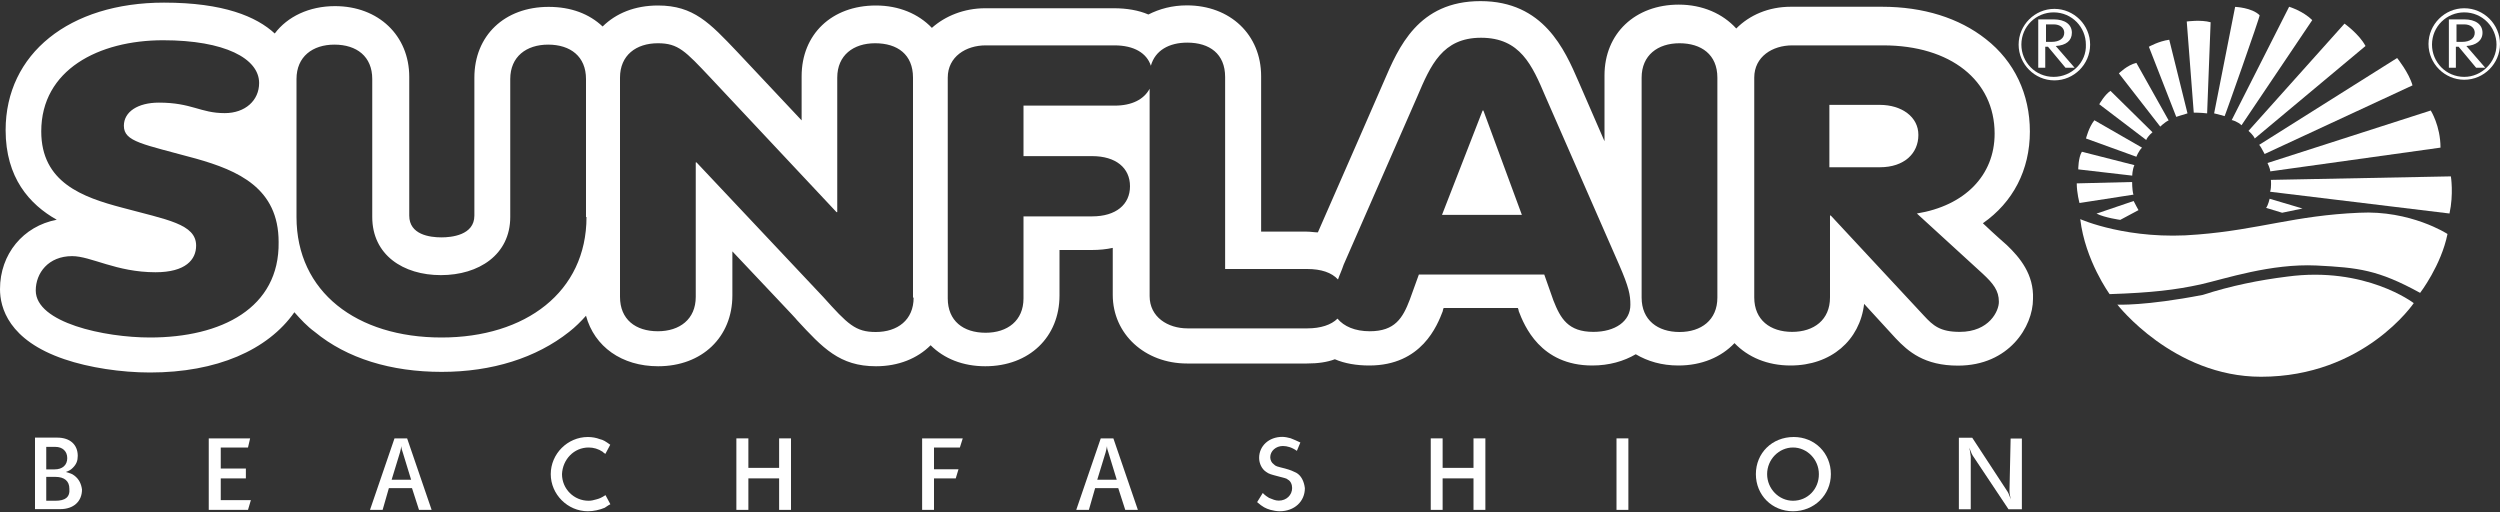 <?xml version="1.0" encoding="utf-8"?>
<!-- Generator: Adobe Illustrator 28.2.0, SVG Export Plug-In . SVG Version: 6.00 Build 0)  -->
<svg version="1.1" id="Ebene_1" xmlns="http://www.w3.org/2000/svg" xmlns:xlink="http://www.w3.org/1999/xlink" x="0px" y="0px"
	 viewBox="0 0 200 41" style="enable-background:new 0 0 200 41;" xml:space="preserve">
<rect x="0" y="0" width="200" height="41" fill="#333333" stroke="none"/>
<style type="text/css">
	.st0{fill:#FFFFFF;}
</style>
<g>
	<path class="st0" d="M165.75,2.62c0-0.67-0.56-1.07-1.46-1.07h-1.23v3.87h0.56V3.74h0.22l1.4,1.68h0.73l-1.51-1.74
		C165.3,3.63,165.75,3.24,165.75,2.62z M163.68,3.35v-1.4h0.62c0.5,0,0.84,0.28,0.84,0.67c0,0.45-0.39,0.73-1.01,0.73H163.68z"/>
	<path class="st0" d="M182.96,22.13c-2.24,0.28-4.48,0.73-6.73,1.46c-4.65,0.9-6.84,0.78-6.84,0.78s4.48,5.77,11.49,5.77
		c8.24,0,12.22-5.89,12.22-5.89S189.24,21.28,182.96,22.13z"/>
	<path class="st0" d="M188.73,17.02c-5.16,0.22-8.02,1.35-12.89,1.74c-5.55,0.5-9.42-1.23-9.42-1.23c0.39,3.31,2.35,6,2.35,6
		c3.36-0.11,5.27-0.34,7.29-0.78c1.96-0.45,5.61-1.68,9.25-1.51c3.36,0.17,4.93,0.34,8.3,2.19c0,0,1.68-2.19,2.19-4.71
		C195.8,18.71,192.83,16.8,188.73,17.02z"/>
	<path class="st0" d="M182.57,17.02l1.63-0.34l-2.63-0.78c0,0-0.11,0.5-0.28,0.73L182.57,17.02z"/>
	<path class="st0" d="M181.67,14.39c0,0,0.06,0.56-0.06,0.95l14.35,1.74c0.34-1.57,0.11-2.97,0.11-2.97L181.67,14.39z"/>
	<path class="st0" d="M195.24,11.81c0-1.74-0.78-2.97-0.78-2.97l-13.06,4.2c0,0,0.22,0.45,0.22,0.67L195.24,11.81z"/>
	<path class="st0" d="M181.17,12.32l11.83-5.49c-0.28-1.01-1.23-2.19-1.23-2.19l-11.04,6.95C180.77,11.59,181,11.98,181.17,12.32z"
		/>
	<path class="st0" d="M180.38,11.08l8.86-7.4c-0.5-0.95-1.68-1.79-1.68-1.79l-7.68,8.58C179.88,10.47,180.27,10.8,180.38,11.08z"/>
	<path class="st0" d="M179.32,10.02l5.66-8.41c-0.73-0.73-1.85-1.07-1.85-1.07l-4.6,9.08C178.53,9.57,179.04,9.74,179.32,10.02z"/>
	<path class="st0" d="M180.77,1.22c-0.62-0.62-1.96-0.67-1.96-0.67l-1.68,8.52c0,0,0.5,0.11,0.84,0.22
		C177.97,9.35,180.83,1.27,180.77,1.22z"/>
	<path class="st0" d="M176.57,9.07l0.28-7.29c-0.78-0.22-1.91-0.06-1.91-0.06l0.56,7.29C175.56,9.01,176.07,9.01,176.57,9.07z"/>
	<path class="st0" d="M175,9.07l-1.46-5.89c-0.84,0.11-1.63,0.56-1.63,0.56l2.19,5.61C174.1,9.35,174.61,9.18,175,9.07z"/>
	<path class="st0" d="M173.49,9.63l-2.58-4.6c-0.73,0.17-1.4,0.84-1.4,0.84l3.31,4.26C172.76,10.19,173.15,9.79,173.49,9.63z"/>
	<path class="st0" d="M172.2,10.58l-3.36-3.31c-0.45,0.28-0.9,1.07-0.9,1.07l3.76,2.86C171.69,11.14,171.92,10.8,172.2,10.58z"/>
	<path class="st0" d="M170.91,12.54c0,0,0.17-0.45,0.45-0.73l-3.81-2.19c-0.45,0.56-0.67,1.46-0.67,1.46L170.91,12.54z"/>
	<path class="st0" d="M166.26,13.55l4.32,0.5c0,0,0-0.45,0.17-0.84l-4.2-1.07C166.26,12.6,166.26,13.55,166.26,13.55z"/>
	<path class="st0" d="M170.57,14.56l-4.43,0.11c0,0.78,0.22,1.57,0.22,1.57l4.32-0.67C170.63,15.51,170.57,15.01,170.57,14.56z"/>
	<path class="st0" d="M169.62,17.59l1.46-0.78c0,0-0.28-0.5-0.39-0.73l-2.97,1.01C168.39,17.42,169.62,17.59,169.62,17.59z"/>
	<path class="st0" d="M167.21,3.57c0-1.57-1.29-2.86-2.86-2.86c-1.57,0-2.86,1.29-2.86,2.86s1.29,2.86,2.86,2.86
		S167.21,5.14,167.21,3.57z M164.29,6.15c-1.46,0-2.58-1.18-2.58-2.58c0-1.46,1.18-2.58,2.58-2.58c1.46,0,2.58,1.18,2.58,2.58
		C166.93,4.97,165.75,6.15,164.29,6.15z"/>
	<path class="st0" d="M198.6,2.62c0-0.67-0.56-1.07-1.46-1.07h-1.23v3.87h0.56V3.74h0.22l1.4,1.68h0.73l-1.51-1.74
		C198.09,3.63,198.6,3.24,198.6,2.62z M196.52,3.35v-1.4h0.62c0.5,0,0.84,0.28,0.84,0.67c0,0.45-0.39,0.73-1.01,0.73H196.52z"/>
	<path class="st0" d="M197.14,0.66c-1.57,0-2.86,1.29-2.86,2.86s1.29,2.86,2.86,2.86c1.57,0,2.86-1.29,2.86-2.86
		S198.71,0.66,197.14,0.66z M197.14,6.15c-1.46,0-2.58-1.18-2.58-2.58c0-1.46,1.18-2.58,2.58-2.58c1.46,0,2.58,1.18,2.58,2.58
		S198.54,6.15,197.14,6.15z"/>
	<polygon class="st0" points="118.61,8.84 115.36,17.19 121.75,17.19 118.67,8.84 	"/>
	<path class="st0" d="M150.39,8.39h-4.04v4.99h4.04c1.96,0,3.08-1.12,3.08-2.58C153.48,9.35,152.13,8.39,150.39,8.39z"/>
	<path class="st0" d="M160.54,19.6c0,0-0.9-0.78-1.91-1.74c2.41-1.68,3.76-4.26,3.76-7.34c0-2.97-1.23-5.61-3.53-7.4
		c-2.13-1.68-4.99-2.58-8.3-2.58h-7.29c-1.79,0-3.31,0.67-4.37,1.74c-1.07-1.18-2.69-1.91-4.6-1.91c-3.48,0-5.94,2.3-5.94,5.66v5.27
		l-2.07-4.76c-1.12-2.58-2.8-6.45-7.85-6.45c-4.99,0-6.56,3.7-7.74,6.45c0,0-3.76,8.63-5.27,12.05c-0.28,0-0.56-0.06-0.9-0.06
		c0,0-1.85,0-3.64,0c0-3.81,0-12.44,0-12.44c0-3.31-2.47-5.66-5.94-5.66c-1.18,0-2.19,0.28-3.08,0.73c-0.78-0.34-1.74-0.5-2.75-0.5
		H78.81c-1.68,0-3.2,0.62-4.26,1.57c-1.07-1.12-2.63-1.79-4.48-1.79c-3.53,0-5.94,2.3-5.94,5.66c0,0,0,1.96,0,3.53
		c-2.58-2.75-5.16-5.49-5.16-5.49c-2.19-2.3-3.48-3.7-6.33-3.7c-1.85,0-3.36,0.62-4.43,1.68c-1.07-1.01-2.52-1.57-4.32-1.57
		c-3.53,0-5.94,2.3-5.94,5.66v11.04c0,1.57-1.85,1.74-2.63,1.74c-0.95,0-2.58-0.22-2.58-1.74V6.15c0-3.31-2.47-5.66-5.94-5.66
		c-2.07,0-3.81,0.84-4.82,2.19c-1.46-1.35-4.09-2.47-8.86-2.47c-7.57,0-12.67,4.09-12.67,10.2c0,3.81,1.91,5.94,4.09,7.17
		C1.85,18.09,0,20.33,0,23.13c0,1.46,0.67,4.09,5.16,5.61C7.12,29.41,9.7,29.8,12,29.8c5.33,0,9.42-1.79,11.55-4.82
		c0.5,0.56,1.01,1.12,1.63,1.57c2.58,2.13,6.11,3.2,10.15,3.2s7.57-1.12,10.2-3.2c0.5-0.39,0.95-0.84,1.35-1.29
		c0.67,2.47,2.86,4.04,5.77,4.04c3.53,0,5.94-2.35,5.94-5.66c0,0,0-1.96,0-3.53c2.58,2.75,5.16,5.44,5.16,5.49
		c2.07,2.24,3.42,3.7,6.33,3.7c1.79,0,3.31-0.62,4.37-1.68c1.07,1.07,2.58,1.68,4.37,1.68c3.53,0,5.94-2.35,5.94-5.66
		c0,0,0-1.85,0-3.64c1.29,0,2.58,0,2.58,0c0.62,0,1.18-0.06,1.68-0.17v3.76c0,3.14,2.58,5.49,5.94,5.49h9.59
		c0.9,0,1.63-0.11,2.24-0.34c0.78,0.34,1.74,0.5,2.75,0.5c4.2,0,5.44-3.2,5.89-4.37v-0.06l0.06-0.17c1.91,0,4.04,0,5.94,0l0.06,0.17
		v0.06c0.45,1.18,1.74,4.37,5.89,4.37c1.35,0,2.52-0.34,3.48-0.9c0.95,0.56,2.07,0.9,3.42,0.9c1.85,0,3.42-0.67,4.48-1.79
		c1.07,1.12,2.63,1.79,4.48,1.79c3.25,0,5.55-2.02,5.89-4.93c1.12,1.23,2.52,2.75,2.52,2.75c1.01,1.07,2.3,2.19,4.99,2.19
		c4.09,0,6-3.14,6-5.33C162.72,21.96,161.6,20.61,160.54,19.6z M12,27c-3.64,0-9.14-1.18-9.14-3.76c0-1.4,1.01-2.75,2.91-2.75
		c1.51,0,3.53,1.29,6.67,1.29c2.41,0,3.25-1.01,3.25-2.13c0-1.74-2.35-2.07-5.89-3.03c-3.2-0.84-6.5-2.02-6.5-6.11
		c0-4.93,4.6-7.29,9.75-7.29c4.93,0,7.68,1.46,7.68,3.42c0,1.4-1.12,2.41-2.75,2.41c-1.96,0-2.63-0.84-5.27-0.84
		c-1.68,0-2.8,0.73-2.8,1.85c0,1.29,1.51,1.46,5.77,2.63c3.36,0.95,6.61,2.35,6.61,6.67C22.37,24.65,17.71,27,12,27z M46.92,17.36
		c0,6-4.88,9.64-11.6,9.64c-6.78,0-11.6-3.64-11.6-9.64V6.32c0-1.79,1.29-2.75,3.03-2.75c1.79,0,3.03,0.95,3.03,2.75v11.04
		c0,3.03,2.47,4.65,5.49,4.65c3.03,0,5.55-1.63,5.55-4.65V6.32c0-1.79,1.29-2.75,3.03-2.75c1.79,0,3.03,0.95,3.03,2.75v11.04H46.92z
		 M73.09,23.81c0,1.79-1.29,2.75-3.03,2.75c-1.63,0-2.24-0.62-4.2-2.8L55.72,12.99h-0.06v10.76c0,1.79-1.29,2.75-3.03,2.75
		c-1.79,0-3.03-0.95-3.03-2.75V6.21c0-1.79,1.29-2.75,3.03-2.75c1.63,0,2.19,0.62,4.2,2.75l10.09,10.76h0.06V6.21
		c0-1.79,1.29-2.75,3.03-2.75c1.79,0,3.03,0.9,3.03,2.75v17.6H73.09z M127.47,26.55c-2.02,0-2.63-1.07-3.2-2.52l-0.73-2.07h-10.03
		l-0.73,2.02c-0.56,1.46-1.18,2.52-3.2,2.52c-1.18,0-2.07-0.39-2.58-1.01c-0.5,0.5-1.35,0.78-2.41,0.78h-9.59
		c-1.57,0-3.03-0.9-3.03-2.58V7.1c-0.45,0.84-1.4,1.35-2.8,1.35h-7.29v4.04h5.49c1.91,0,3.03,0.95,3.03,2.41s-1.12,2.41-3.03,2.41
		h-5.49v6.56c0,1.79-1.29,2.75-3.03,2.75c-1.79,0-3.03-0.95-3.03-2.75V6.21c0-1.68,1.46-2.58,3.03-2.58h10.31
		c1.57,0,2.58,0.62,2.91,1.63c0.34-1.23,1.46-1.85,2.91-1.85c1.79,0,3.03,0.9,3.03,2.75v15.36h6.56c1.12,0,1.96,0.28,2.47,0.84
		c0.11-0.34,0.28-0.67,0.45-1.18l5.89-13.45c1.07-2.52,2.02-4.71,5.1-4.71c3.14,0,4.09,2.19,5.16,4.71l5.89,13.45
		c0.78,1.79,0.9,2.41,0.9,3.2C130.44,25.71,129.2,26.55,127.47,26.55z M137.39,23.81c0,1.79-1.29,2.75-3.03,2.75
		s-3.03-0.95-3.03-2.75V6.21c0-1.79,1.29-2.75,3.03-2.75c1.74,0,3.03,0.9,3.03,2.75V23.81z M156.78,26.55
		c-1.57,0-2.13-0.5-2.86-1.29l-7.46-8.02h-0.06v6.56c0,1.79-1.29,2.75-3.03,2.75s-3.03-0.95-3.03-2.75V6.21
		c0-1.68,1.46-2.58,3.03-2.58h7.29c5.38,0,8.91,2.8,8.91,7.06c0,3.36-2.41,5.77-6.22,6.39l5.27,4.82c0.84,0.78,1.29,1.35,1.29,2.24
		C159.92,24.87,159.14,26.55,156.78,26.55z"/>
	<path class="st0" d="M5.94,38.04c-0.22-0.17-0.34-0.17-0.67-0.28c0.28-0.11,0.39-0.17,0.56-0.34c0.28-0.28,0.39-0.56,0.39-0.95
		c0-0.9-0.62-1.46-1.63-1.46H2.8v5.72h2.02c1.07,0,1.74-0.62,1.74-1.57C6.5,38.72,6.33,38.33,5.94,38.04z M3.7,35.75h0.73
		c0.56,0,0.95,0.34,0.95,0.9c0,0.56-0.39,0.9-1.01,0.9H3.7C3.7,37.54,3.7,35.75,3.7,35.75z M4.43,40.06H3.7v-1.91h0.73
		c0.73,0,1.12,0.34,1.12,0.95C5.61,39.78,5.21,40.06,4.43,40.06z"/>
	<polygon class="st0" points="17.66,38.27 19.67,38.27 19.67,37.48 17.66,37.48 17.66,35.8 19.84,35.8 20.01,35.07 16.7,35.07 
		16.7,40.79 19.84,40.79 20.07,40.01 17.66,40.01 	"/>
	<path class="st0" d="M31.56,35.07l-1.96,5.72h1.01l0.5-1.74h1.85l0.56,1.74h1.01l-1.96-5.72H31.56z M31.33,38.38l0.67-2.19
		c0.06-0.22,0.06-0.28,0.11-0.5c0,0.22,0.06,0.34,0.11,0.5l0.67,2.19H31.33z"/>
	<path class="st0" d="M47.09,35.8c0.39,0,0.78,0.11,1.12,0.34c0.06,0.06,0.11,0.11,0.22,0.17l0.39-0.73
		c-0.39-0.28-0.56-0.39-0.84-0.45c-0.28-0.11-0.62-0.17-0.95-0.17c-1.63,0-2.97,1.35-2.97,2.97s1.35,2.97,2.97,2.97
		c0.45,0,0.95-0.11,1.35-0.28c0.11-0.06,0.22-0.17,0.45-0.28l-0.39-0.73c-0.34,0.22-0.5,0.28-0.73,0.34
		c-0.22,0.06-0.39,0.11-0.62,0.11c-1.18,0-2.13-0.95-2.13-2.13C45.01,36.76,45.91,35.8,47.09,35.8z"/>
	<polygon class="st0" points="62.33,37.43 59.87,37.43 59.87,35.07 58.91,35.07 58.91,40.79 59.87,40.79 59.87,38.27 62.33,38.27 
		62.33,40.79 63.28,40.79 63.28,35.07 62.33,35.07 	"/>
	<polygon class="st0" points="73.77,40.79 74.72,40.79 74.72,38.27 76.46,38.27 76.68,37.54 74.72,37.54 74.72,35.8 76.79,35.8 
		77.02,35.07 73.77,35.07 	"/>
	<path class="st0" d="M88.06,35.07l-1.96,5.72h1.01l0.5-1.74h1.85l0.56,1.74h1.01l-1.96-5.72H88.06z M87.78,38.38l0.67-2.19
		c0.06-0.22,0.06-0.28,0.11-0.5c0,0.22,0.06,0.34,0.11,0.5l0.67,2.19H87.78z"/>
	<path class="st0" d="M103.7,37.82c-0.22-0.11-0.45-0.22-0.9-0.34c-0.67-0.17-0.73-0.17-0.9-0.34c-0.17-0.11-0.28-0.34-0.28-0.56
		c0-0.5,0.45-0.9,1.01-0.9c0.34,0,0.73,0.11,1.12,0.39l0.28-0.67c-0.34-0.17-0.5-0.22-0.78-0.34c-0.22-0.06-0.45-0.11-0.67-0.11
		c-1.07,0-1.85,0.73-1.85,1.68c0,0.45,0.22,0.9,0.56,1.12c0.22,0.17,0.45,0.22,0.9,0.34c0.62,0.17,0.73,0.17,0.84,0.28
		c0.22,0.11,0.34,0.39,0.34,0.67c0,0.56-0.45,1.01-1.07,1.01c-0.28,0-0.5-0.11-0.78-0.22c-0.17-0.11-0.28-0.17-0.5-0.39l-0.45,0.73
		c0.45,0.39,0.67,0.5,1.07,0.62c0.22,0.06,0.5,0.11,0.73,0.11c1.18,0,2.02-0.78,2.02-1.85C104.32,38.49,104.09,38.04,103.7,37.82z"
		/>
	<polygon class="st0" points="117.88,37.43 115.41,37.43 115.41,35.07 114.46,35.07 114.46,40.79 115.41,40.79 115.41,38.27 
		117.88,38.27 117.88,40.79 118.83,40.79 118.83,35.07 117.88,35.07 	"/>
	<rect x="129.32" y="35.07" class="st0" width="0.95" height="5.72"/>
	<path class="st0" d="M143.5,34.96c-1.74,0-3.03,1.29-3.03,2.97s1.29,2.97,2.97,2.97s3.03-1.29,3.03-2.97S145.18,34.96,143.5,34.96z
		 M143.44,40.06c-1.12,0-2.07-0.95-2.07-2.13c0-1.18,0.95-2.13,2.07-2.13s2.07,0.95,2.07,2.13
		C145.52,39.11,144.62,40.06,143.44,40.06z"/>
	<path class="st0" d="M160.76,39.22c0,0.17,0,0.28,0.11,0.73c-0.17-0.45-0.22-0.56-0.34-0.73l-2.75-4.2h-1.07v5.72h0.95v-4.2
		l-0.06-0.45l-0.06-0.28c0.17,0.45,0.22,0.56,0.34,0.73l2.8,4.2h1.07v-5.66h-0.9L160.76,39.22z"/>
</g>
</svg>
